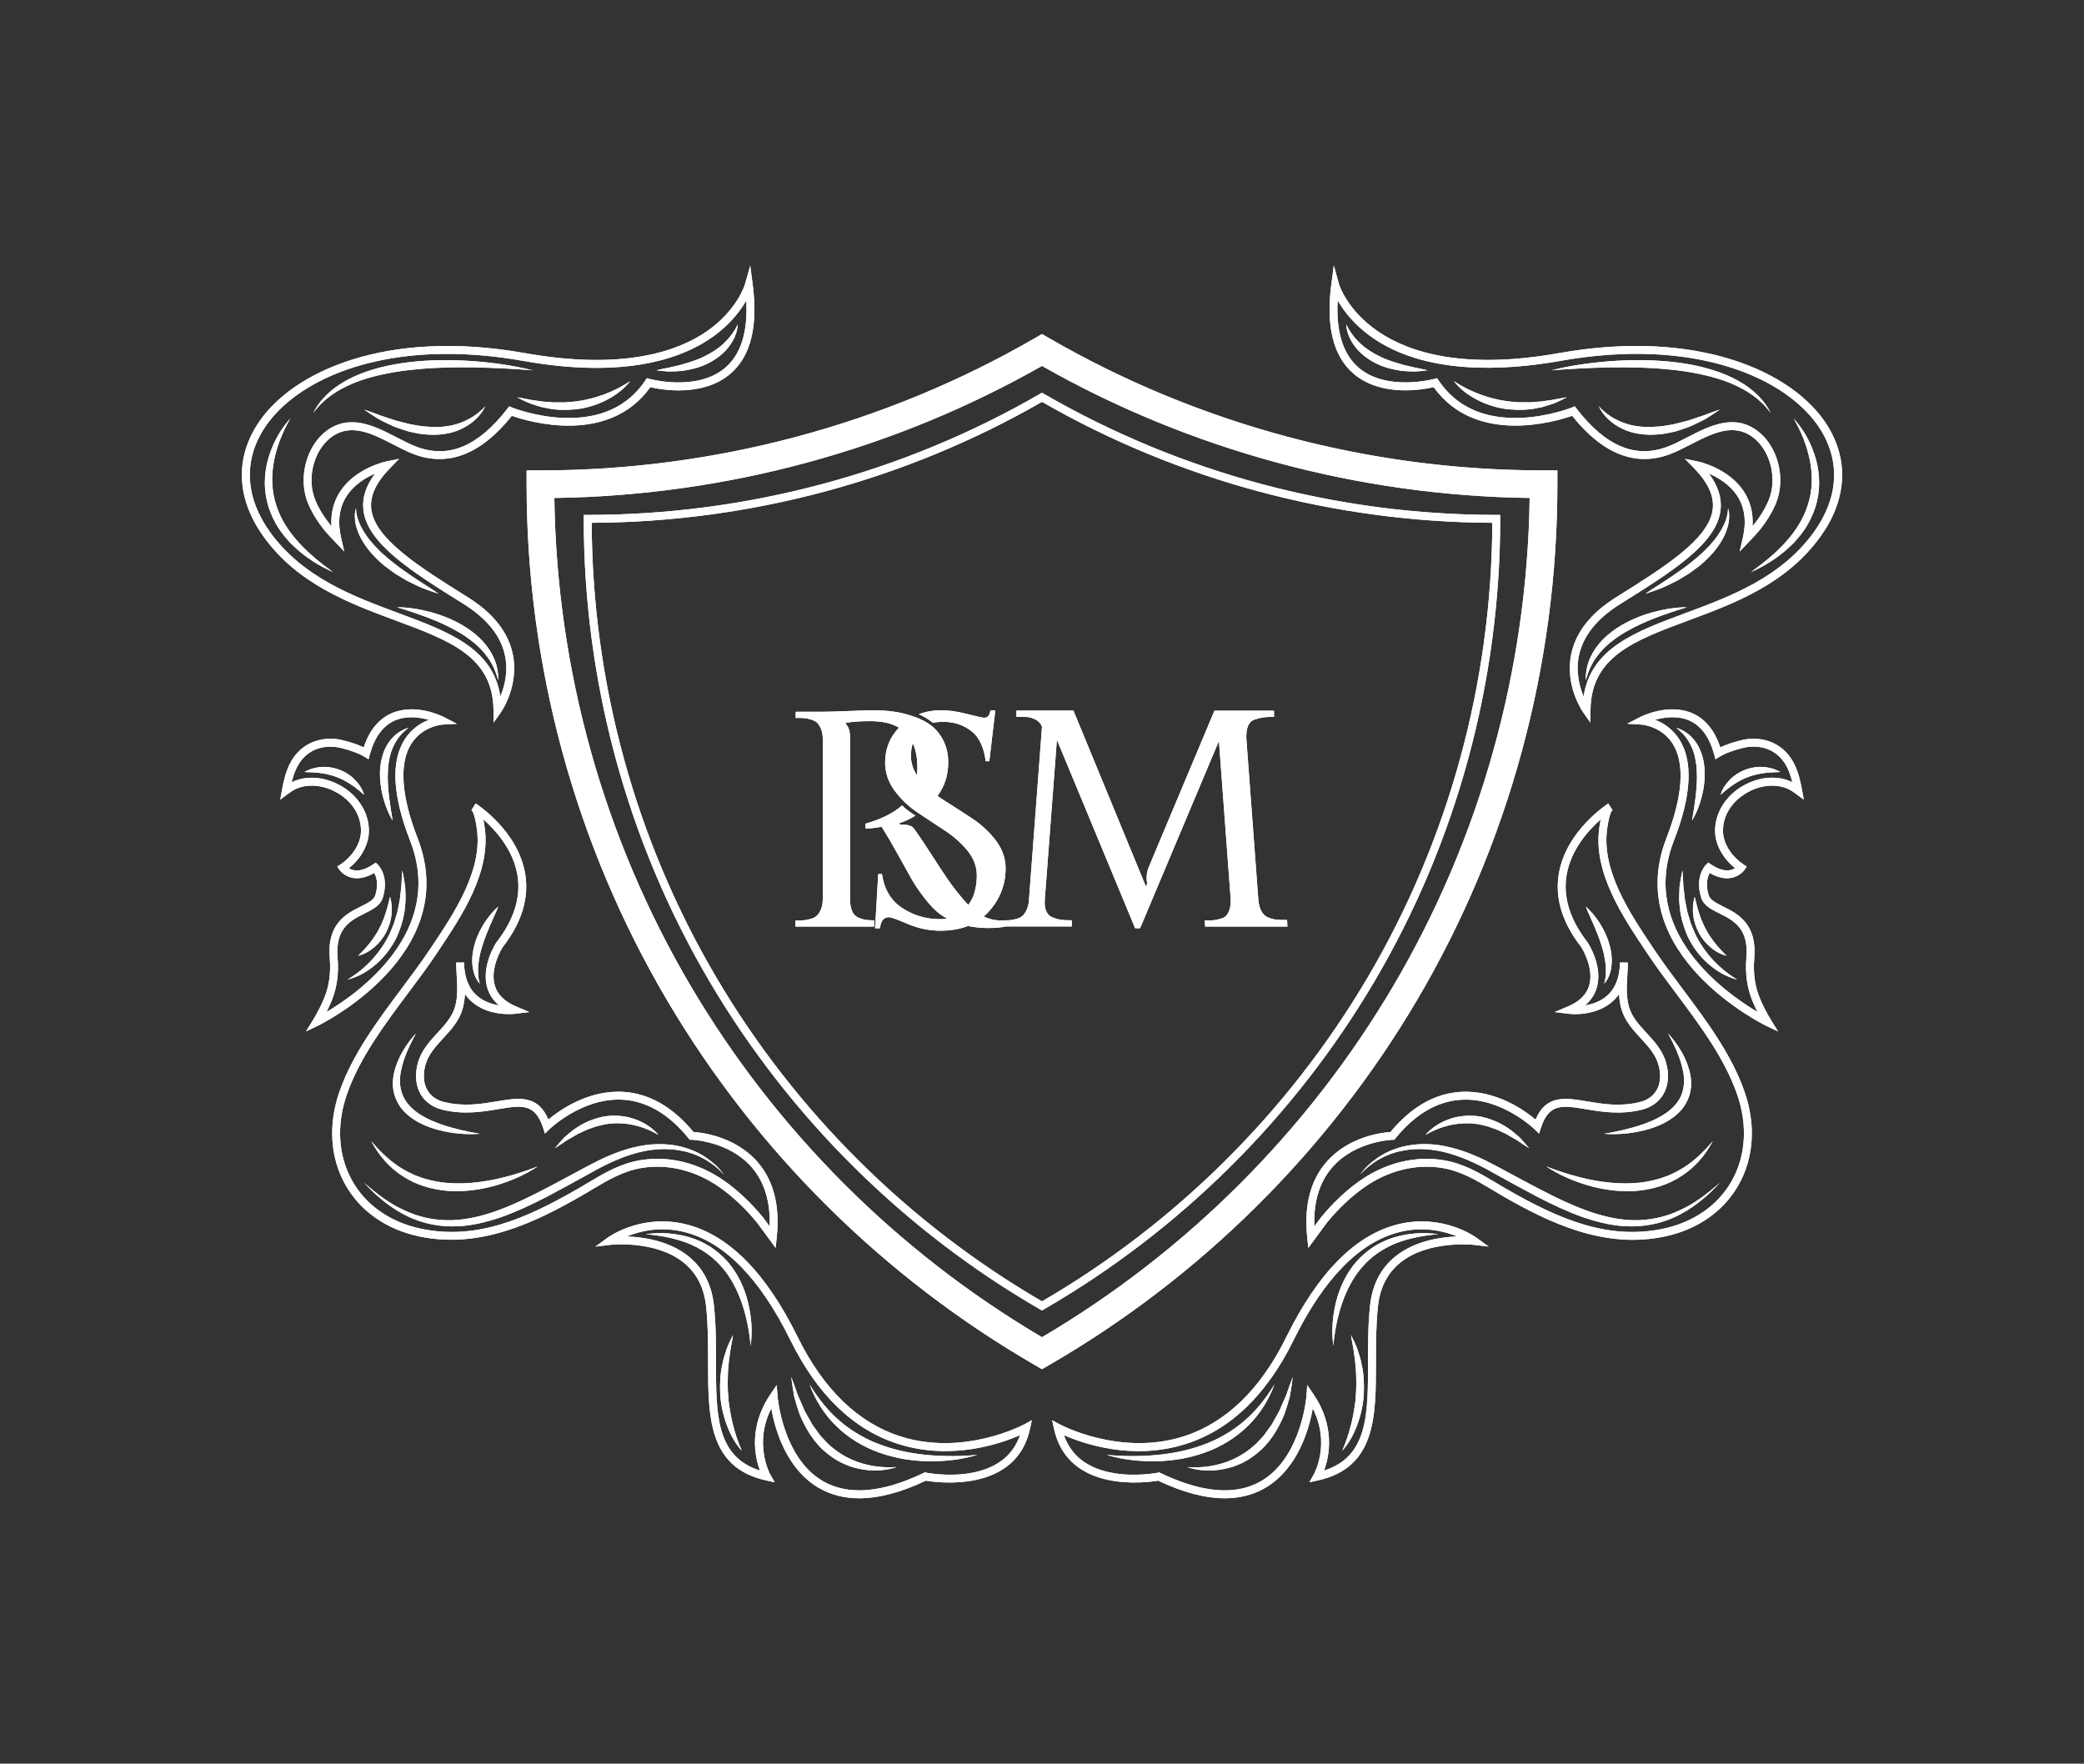 <svg xmlns="http://www.w3.org/2000/svg" xmlns:xlink="http://www.w3.org/1999/xlink" id="Layer_1" x="0px" y="0px" viewBox="0 0 1000 846.23" style="enable-background:new 0 0 1000 846.23;" xml:space="preserve"><rect x="0" y="0" width="1000" height="846.23" fill="#333333" stroke="none"/><style type="text/css">			.st0{clip-path:url(#SVGID_00000183226145613719439670000008210625876207529897_);fill:url(#SVGID_00000005243741663370117620000003100546512410828196_);}			.st1{clip-path:url(#SVGID_00000157287060558951191050000015712281327448856498_);fill:url(#SVGID_00000165227760695779576220000008784158374731293079_);}			.st2{clip-path:url(#SVGID_00000017486845311259392710000014896181982556139682_);fill:url(#SVGID_00000063604127221950027780000006194092882090375579_);}			.st3{clip-path:url(#SVGID_00000178164597527809695100000015561307004983341198_);fill:url(#SVGID_00000163042442566793347420000001745708225630736543_);}			.st4{clip-path:url(#SVGID_00000173134456938050016230000004564492306855293374_);fill:url(#SVGID_00000142163782812810406050000015238438821314982552_);}			.st5{clip-path:url(#SVGID_00000057845344581301430190000009158662969830440321_);fill:url(#SVGID_00000051380990481165297710000014046930656771996296_);}			.st6{clip-path:url(#SVGID_00000157309050522238102680000000867876454428588678_);fill:url(#SVGID_00000105423789615154832550000000973680022963247039_);}			.st7{clip-path:url(#SVGID_00000114769937781109616560000010125096414934078396_);fill:url(#SVGID_00000161618110278104780650000008807869676600913548_);}			.st8{clip-path:url(#SVGID_00000137839636677456548670000011714171415580107648_);fill:url(#SVGID_00000173869752905915894630000010463045891530953898_);}			.st9{clip-path:url(#SVGID_00000042012841752508460800000008155162871130407611_);fill:url(#SVGID_00000118355971205155375820000012069350161112583314_);}			.st10{clip-path:url(#SVGID_00000041266321528220193360000015951174237949894293_);fill:url(#SVGID_00000152961689878237792130000008198463341122711718_);}			.st11{clip-path:url(#SVGID_00000085218565356471693820000006632297117450795159_);fill:url(#SVGID_00000170998622486750144820000002260566903586924174_);}			.st12{clip-path:url(#SVGID_00000181773318322387675030000011529924072818826644_);fill:url(#SVGID_00000080912505790562829670000011268404215011815071_);}			.st13{clip-path:url(#SVGID_00000042732028645493434100000006663762277758172054_);fill:url(#SVGID_00000098208618743765836170000008373512014000834707_);}	.st14{clip-path:url(#SVGID_00000009563153184628760260000004419292988571762833_);}	.st15{clip-path:url(#SVGID_00000015322264204460728950000015328109015654853288_);}	.st16{clip-path:url(#SVGID_00000078754208146007680000000011907125649961820552_);}	.st17{clip-path:url(#SVGID_00000062876106374990706830000015443581302920529284_);}	.st18{clip-path:url(#SVGID_00000168803677737684967510000007614978000800454296_);}	.st19{clip-path:url(#SVGID_00000112604059602615957060000009716770318680779915_);}	.st20{clip-path:url(#SVGID_00000101797426140857677880000010772746051657566645_);}	.st21{clip-path:url(#SVGID_00000132809987088353074540000008831342589979361685_);fill:#FFFFFF;}	.st22{clip-path:url(#SVGID_00000028285018940900474390000008158215849705150864_);fill:#FFFFFF;}	.st23{clip-path:url(#SVGID_00000121271740919007072060000011654964557909469090_);fill:#FFFFFF;}	.st24{clip-path:url(#SVGID_00000169555246295651115640000010721931218029248921_);fill:#FFFFFF;}	.st25{clip-path:url(#SVGID_00000045592772302508965010000014880126725952473990_);fill:#FFFFFF;}	.st26{clip-path:url(#SVGID_00000158003484374587733330000000459884734857416358_);fill:#FFFFFF;}	.st27{clip-path:url(#SVGID_00000151536487964703746040000017021092098985079954_);fill:#FFFFFF;}</style><g>	<g>		<defs>			<path id="SVGID_00000080908662130465078220000001277402680625666969_" d="M259.32,225.71c83.44,0,165.52-21.96,237.36-63.51    l3.32-1.92l3.32,1.92c71.84,41.55,153.92,63.51,237.36,63.51h6.63v6.63c0,87.19-23.28,172.76-67.31,247.46    c-42.75,72.52-103.84,133.11-176.68,175.24l-3.32,1.92l-3.32-1.92C423.84,612.91,362.75,552.32,320,479.8    c-44.04-74.7-67.31-160.28-67.31-247.46v-6.63H259.32z M266,238.93c1.14,82.54,23.7,163.36,65.43,234.14    C372.36,542.51,430.6,600.73,500,641.62c69.4-40.89,127.64-99.11,168.57-168.55c41.73-70.78,64.29-151.6,65.43-234.14    c-82.19-1.12-162.87-22.96-234.01-63.35C428.87,215.97,348.19,237.8,266,238.93z M340.51,471    c-39.51-67.03-60.4-143.81-60.4-222.04v-1.89h1.89c76.3,0,151.35-20.08,217.04-58.08l0.95-0.55l0.95,0.55    c65.69,38,140.74,58.08,217.04,58.08h1.89v1.89c0,78.23-20.89,155.01-60.4,222.04c-38.36,65.07-93.18,119.44-158.54,157.24    l-0.95,0.55l-0.95-0.55C433.69,590.45,378.87,536.07,340.51,471z M283.91,250.85c0.33,76.9,21.02,152.32,59.87,218.23    c37.84,64.19,91.84,117.89,156.22,155.34c64.38-37.45,118.38-91.14,156.22-155.34c38.85-65.91,59.54-141.32,59.87-218.23    c-75.94-0.33-150.6-20.38-216.09-58.04C434.51,230.47,359.85,250.52,283.91,250.85z M630.37,707.53    c0.37-0.65,8.16-14.83-0.45-31.74c-1.69,9.56-7,28.97-22.9,38.18c-5.68,3.29-12.13,4.93-19.31,4.93c-9.42,0-20.1-2.82-31.96-8.45    c-5.44,0.92-43.34,6.14-50.01-24.97l-0.87-4.04l3.63,1.98c0.29,0.16,28.88,15.47,59.27,5.84c20.43-6.47,37.11-22.59,49.56-47.89    c15.14-30.76,33.14-48.91,53.52-53.93c21.3-5.24,37,5.98,37.66,6.46l5.82,4.24l-7.16-0.83c-0.21-0.03-21.59-2.37-35.11,8.42    c-6.25,4.99-9.9,12.08-10.86,21.08c-0.96,8.99-0.96,18.07-0.96,26.84c0,25.96,0,50.49-27.79,56.67l-4.16,0.92L630.37,707.53z     M635.36,705.61c21.08-6.75,21.08-26.86,21.08-51.96c0-8.87,0-18.05,0.98-27.25c1.08-10.05,5.21-18.01,12.28-23.65    c9.29-7.41,21.53-9.19,29.56-9.46c-6.22-2.55-16.1-5.02-27.58-2.16c-19.21,4.76-36.35,22.23-50.96,51.9    c-12.93,26.29-30.38,43.06-51.86,49.85c-25.58,8.09-49.28-0.28-58.34-4.28c3.5,10.04,11.57,16.17,24.05,18.26    c10.79,1.8,20.95-0.22,21.05-0.24l0.62-0.13l0.58,0.27c19.95,9.59,36.19,10.92,48.27,3.93c19.37-11.2,21.76-40.4,21.78-40.7    l0.4-5.43l3.05,4.51C640.89,684.65,637.79,699,635.36,705.61z M715.88,570.77c-7.77-4.63-15.11-9.01-24.25-10.42    c-12.56-1.95-25.75,1.41-37.11,9.44c-6.26,4.42-12.25,10.09-17.8,16.86l-8.92,12.12l-0.52-4.85c-1.64-15.3,1.49-27.57,9.29-36.46    c10.72-12.22,26.68-14.05,30.64-14.31c10.04-12.09,21.44-18.57,33.87-19.26c16.89-0.94,30.63,8.99,35.76,13.3    c5.08-12.02,14.25-10.48,24.75-8.72c7.31,1.23,15.6,2.62,25,0.39c3.78-0.9,6.56-2.8,8.26-5.65c1.91-3.22,2.28-7.51,1.03-12.08    c-1.41-5.18-4.9-8.97-8.6-12.98c-3.73-4.05-7.58-8.23-9.25-14c-0.69-2.37-1.01-4.77-1.13-7.18c-0.94,1.35-2.03,2.58-3.28,3.67    c-8.24,7.21-20.09,5.88-20.59,5.82l-7.05-0.85l6.54-2.77c5.33-2.26,8.69-5.56,10-9.81c2.63-8.57-3.68-18.5-3.75-18.6    c-9.16-11.66-12.8-23.64-10.73-35.46c3.56-20.3,22.78-32.85,23.67-33.42c0.01,0,0.01-0.01,0.02-0.01c0.01,0,0.01-0.01,0.01-0.01    l2.02,3.21c0,0,0,0-0.01,0.01c-0.35,0.23-1.53,1.54-2.56,8.88c-2.83,20,10.74,40.29,21.64,56.59l0.83,1.25    c4.25,6.37,9.09,12.83,13.77,19.09c11.52,15.4,23.42,31.32,29.67,49.23c5.52,15.83,4.5,31.74-2.88,44.79    c-7.16,12.66-19.78,21.45-35.54,24.74c-28.57,5.97-54.71-6.14-78.71-20.1C718.59,572.39,717.23,571.58,715.88,570.77z     M692.21,556.61c9.88,1.53,17.52,6.09,25.62,10.91c1.34,0.8,2.68,1.6,4.05,2.4c26.99,15.7,50.24,25.05,76.04,19.67    c14.67-3.06,26.4-11.19,33.01-22.89c6.84-12.09,7.76-26.89,2.6-41.67c-6.06-17.36-17.79-33.05-29.13-48.21    c-4.71-6.3-9.58-12.81-13.89-19.26l-0.83-1.25c-11.26-16.84-25.27-37.79-22.25-59.14c0.19-1.37,0.41-2.73,0.67-4.02    c-5.81,5.13-14.27,14.45-16.35,26.62c-1.82,10.67,1.57,21.59,10.1,32.46c0.4,0.6,7.44,11.62,4.29,21.89    c-0.99,3.23-2.86,6.01-5.59,8.3c3.38-0.55,7.37-1.81,10.58-4.64c4.03-3.54,6.11-8.9,6.21-15.93c0-0.01,0-0.02,0-0.03l3.79,0.05    c-0.02,1.96-0.14,3.95-0.26,5.95c-0.3,5.14-0.61,10.45,0.79,15.29c1.42,4.91,4.81,8.59,8.4,12.48c3.84,4.17,7.82,8.49,9.47,14.55    c1.52,5.57,1.01,10.9-1.43,15.01c-2.21,3.72-5.89,6.28-10.64,7.4c-10.14,2.4-19.21,0.88-26.5-0.34    c-11.04-1.85-17.7-2.97-21.51,8.83l-0.94,2.92l-2.19-2.15c-0.16-0.15-15.69-15.22-35.07-14.13    c-11.54,0.65-22.19,6.88-31.65,18.52l-0.55,0.68l-0.87,0.02c-0.18,0-17.86,0.6-28.8,13.1c-6.2,7.08-9.12,16.64-8.71,28.47    l3.04-4.13c5.83-7.11,12.07-13.01,18.6-17.63c9.9-7,21.12-10.68,32.25-10.68C687.14,556.02,689.68,556.21,692.21,556.61z     M826.78,399.03c0.18,6.56,5.04,12.62,9.78,15.71l1.61,1.05l-1.08,1.6c-0.06,0.08-5.56,7.94-16.68,1.48    c-0.97,1.71-2.21,5.27-0.47,10.78c0.7,2.2,3.54,3.62,6.84,5.27c6.93,3.46,16.43,8.19,15,24.9c-0.6,6.94,0.28,13.32,2.6,18.96    c1.53,3.72,3.36,7.3,5.43,10.65l3.38,5.48l-5.81-2.77c-0.7-0.33-69.55-33.98-47.73-90.03c7.9-20.29,8.92-35.97,2.94-45.32    c-5.39-8.43-14.83-9.11-14.92-9.11l-6.85-0.42l6.09-3.15c0.55-0.28,13.62-6.92,25.19-1.86c6.19,2.71,10.68,8.21,13.37,16.36    c4.91-2.36,11.21-3.72,12.07-3.85c10.21-1.5,18.97,2.9,23.42,11.79c2,4,2.97,8.34,3.72,12.43l0.86,4.71l-3.85-2.85    c-0.01-0.01-0.77-0.57-1.61-1.13c-5.7-3.79-14.1-3.63-21.41,0.41C831.02,384.35,826.58,391.42,826.78,399.03z M836.82,376.81    c7.82-4.32,16.48-4.83,23.22-1.48c-0.62-2.57-1.38-4.88-2.48-7.09c-3.73-7.46-10.83-11.02-19.47-9.74    c-0.74,0.11-8.43,1.81-12.78,4.48l-2.15,1.32l-0.67-2.44c-2.26-8.24-6.26-13.68-11.9-16.15c-5.66-2.48-11.98-1.58-16.39-0.33    c3.66,1.4,8.2,4.1,11.54,9.29c6.8,10.56,5.94,26.98-2.56,48.79c-16.9,43.41,24.5,72.83,40.14,82.1c-0.88-1.75-1.7-3.55-2.45-5.37    c-2.55-6.2-3.52-13.17-2.87-20.72c1.21-14.14-6.29-17.88-12.91-21.18c-3.9-1.94-7.58-3.78-8.76-7.52    c-3.24-10.25,2.05-15.59,2.27-15.81l1.1-1.08l1.28,0.86c6.1,4.1,9.79,3.01,11.6,1.8c-5.73-4.49-9.43-11.12-9.6-17.42    C822.75,390.22,828.05,381.66,836.82,376.81z M638.81,136.61l1.21-9.27l2.49,9c0.17,0.61,15.09,49.23,105.69,33.07    c66.32-11.82,112.35,8.86,128.55,34.61c10.6,16.85,9.45,35.84-3.24,53.47c-16.42,22.8-41.34,32.05-63.32,40.21    c-26.13,9.7-46.78,17.36-46.99,43.15l-0.05,5.86l-3.39-4.78c-0.36-0.51-8.88-12.73-5.85-27.85c2.13-10.62,9.38-19.86,21.56-27.48    c22.96-14.35,44.65-27.91,46.38-42.26c0.76-6.28-2.21-12.75-9.05-19.78l-4.3-4.41l6.03,1.23c0.61,0.12,15,3.18,22.35,14.59    c3.09,4.8,4.46,10.34,4.08,16.52c0.04-0.05,0.08-0.09,0.11-0.13c3.27-3.99,5.79-8.04,7.5-12.04c4.45-10.4,1.09-24.11-7.49-30.55    c-9.39-7.04-19.73-1.71-29.74,3.45c-3.42,1.76-6.64,3.43-9.86,4.65c-16.54,6.26-32.37,0.08-47.08-18.37    c-7.7,2.7-46.3,14.42-66.44-13.74c-5.36,1.24-25.39,4.86-38.56-6.56C639.76,170.87,636.2,156.53,638.81,136.61z M651.86,176.35    c13.44,11.66,36.17,5.52,36.39,5.46l1.32-0.37l0.76,1.13c8.48,12.59,21.74,18.61,39.42,17.93c13.41-0.53,24.45-4.94,24.56-4.98    l1.33-0.54l0.88,1.13c14.01,18.08,28.28,24.04,43.6,18.24c3.02-1.14,6.15-2.76,9.47-4.47c10.53-5.43,22.47-11.59,33.75-3.11    c9.89,7.42,13.79,23.15,8.7,35.07c-1.85,4.32-4.55,8.68-8.05,12.95c-1.08,1.33-3.25,3.62-4.45,4.87l-4.76,4.97l1.54-6.71    c1.77-7.7,0.88-14.37-2.63-19.85c-3.58-5.58-9.27-8.94-13.66-10.84c4.43,5.99,6.26,11.78,5.56,17.58    c-1.94,16.15-23.35,29.53-48.14,45.02c-11.25,7.03-17.93,15.43-19.85,24.97c-1.56,7.73,0.36,14.76,2.29,19.37    c3.53-23.16,24.72-31.02,48.95-40.02c21.48-7.97,45.82-17.01,61.57-38.87c11.73-16.29,12.83-33.78,3.11-49.24    c-15.53-24.67-60.1-44.41-124.67-32.9c-27.07,4.83-64.74,6.79-90.48-11.27c-8.71-6.11-13.73-12.86-16.49-17.73    C641.05,159.06,644.39,169.86,651.86,176.35z M615.27,673.75c-0.67,1.38-1.13,2.86-1.89,4.18c-0.77,1.32-1.52,2.64-2.25,3.97    c-0.38,0.65-0.69,1.35-1.13,1.97l-1.34,1.82c-0.92,1.18-1.67,2.51-2.68,3.61l-3.06,3.26c-4.29,4.12-9.44,7.26-15.14,9.18    c-5.7,1.92-11.87,2.64-18.12,2.2c5.98,1.99,12.63,2.15,18.92,0.64c1.57-0.39,3.17-0.75,4.65-1.44c1.51-0.61,3.05-1.18,4.43-2.06    c2.91-1.51,5.43-3.64,7.88-5.78c4.71-4.58,8.03-10.25,10.53-16.12c1.15-2.97,1.97-6.06,2.86-9.09c0.52-3.13,1.05-6.24,1.4-9.35    c-1.18,2.94-2.17,5.88-3.18,8.8L615.27,673.75z M643.94,625.47c2.23-6.44,5.31-12.58,9.75-17.58c4.35-5.06,10-8.9,16.29-11.4    c6.32-2.45,13.17-3.69,20.18-4.31c-6.97-0.95-14.22-0.55-21.16,1.52c-3.44,1.08-6.8,2.56-9.89,4.54c-3.06,2-5.85,4.43-8.28,7.16    c-4.81,5.55-7.98,12.29-9.72,19.23c-1.74,6.94-2.28,14.15-1.31,21.14C640.4,638.77,641.77,631.94,643.94,625.47z M598.68,684.29    c5.84-5.6,10.13-12.61,12.87-20c-4.16,6.71-8.96,12.9-14.86,17.81c-2.91,2.49-6.06,4.67-9.39,6.54    c-3.29,1.92-6.78,3.51-10.39,4.76c-7.18,2.65-14.8,4.09-22.51,4.79c-7.72,0.66-15.55,0.64-23.4-0.13    c7.57,2.32,15.58,3.19,23.56,3.07c4-0.04,7.99-0.46,11.96-1.09c3.96-0.69,7.87-1.74,11.68-3.08    C585.79,694.23,592.92,689.96,598.68,684.29z M651.29,647.22c-0.85-2.29-1.93-4.49-3.03-6.65c0.31,2.44,0.9,4.75,1.23,7.12    c0.28,2.37,0.77,4.69,0.89,7.05l0.31,3.51l0.09,3.51c0.07,1.17,0.04,2.33,0,3.5c-0.06,1.17,0,2.34-0.15,3.49l-0.26,3.49    l-0.48,3.47c-0.33,2.31-0.81,4.6-1.35,6.89c-1.11,4.57-2.55,9.08-4.51,13.52c3.3-3.61,5.63-8.05,7.33-12.66    c1.7-4.63,2.75-9.52,3.05-14.46c0.2-4.93,0.05-9.92-1.12-14.72C652.91,651.86,652.01,649.54,651.29,647.22z M709.59,539.44    c2.12,0.5,4.28,0.87,6.32,1.74c2.14,0.57,4.06,1.71,6.12,2.59c1.06,0.4,1.95,1.11,2.94,1.64l2.96,1.69    c1.89,1.28,3.76,2.61,5.79,3.82c-1.45-1.82-3.03-3.56-4.65-5.28c-1.82-1.48-3.55-3.14-5.56-4.42c-3.96-2.68-8.51-4.54-13.29-5.51    c-4.83-0.74-9.85-0.43-14.43,1.14c-4.57,1.52-8.77,4.15-11.81,7.73C692.02,539.85,701,538.01,709.59,539.44z M759.64,584.06    c7.6,2.56,15.6,4.52,23.77,4.38c8.14-0.06,16.26-2.13,23.32-6.02c3.54-1.91,6.86-4.19,9.93-6.73c3.14-2.47,5.92-5.32,8.63-8.21    c-5.94,5.22-12.23,10.12-19.38,13.27c-7.03,3.37-14.78,4.9-22.46,4.72c-7.7-0.21-15.3-2.13-22.59-4.8    c-7.31-2.7-14.39-6.1-21.37-9.74c-7.01-3.59-13.92-7.43-20.93-11.14c-6.92-3.74-14.4-7.25-22.23-9.17    c-7.82-2-16.21-2.34-24.06-0.23c-3.89,1.09-7.65,2.71-10.96,4.98c-3.32,2.23-6.37,4.93-8.61,8.21    c5.26-5.91,12.42-9.94,20.01-11.4c7.59-1.58,15.47-0.86,22.87,1.29c7.45,2.2,14.39,5.52,21.29,9.47    c6.92,3.8,13.85,7.66,20.89,11.35C744.83,577.93,752.06,581.37,759.64,584.06z M785.11,571.41c7.63-0.65,15.33-2.83,21.74-7.15    c1.65-1,3.12-2.24,4.61-3.43c1.37-1.34,2.83-2.57,4.04-4.04c2.56-2.8,4.61-6.01,6.39-9.29c-4.81,5.7-10.19,10.82-16.56,14.22    c-1.55,0.91-3.22,1.58-4.84,2.35c-1.69,0.61-3.35,1.27-5.09,1.71c-3.44,0.97-6.98,1.63-10.57,1.86    c-7.18,0.55-14.47-0.17-21.64-1.6c-7.17-1.49-14.26-3.62-21.21-6.35c6.25,4.14,13.24,7.14,20.51,9.22    C769.76,570.98,777.43,571.93,785.11,571.41z M789.22,542.29c6.34-1.64,12.83-4.4,17.55-9.73c2.28-2.68,3.91-6.03,4.47-9.53    c0.56-3.51,0.13-7.04-0.86-10.25c-1.91-6.51-5.63-12.07-9.94-16.92c3.02,5.73,5.85,11.56,7.07,17.62    c1.38,6.01,0.34,12.23-3.61,16.61c-1.88,2.25-4.35,4.06-7.01,5.58c-2.65,1.55-5.56,2.73-8.52,3.8    c-5.96,2.06-12.23,3.47-18.63,4.54C776.23,544.5,782.82,543.91,789.22,542.29z M770.02,447.2c-0.81-1.52-1.59-3.04-2.52-4.47    c-0.97-1.41-1.95-2.79-3.02-4.11c-1.15-1.26-2.28-2.52-3.54-3.67c0.57,1.63,1.27,3.14,1.96,4.65c0.68,1.51,1.28,3.05,1.99,4.52    c1.22,3.03,2.52,5.98,3.42,9.03c1.05,3.01,1.73,6.1,2.1,9.23c0.15,1.57,0.25,3.15,0.14,4.75c-0.05,1.61-0.3,3.21-0.81,4.84    c1.24-1.21,2.04-2.83,2.62-4.47c0.31-0.83,0.46-1.69,0.68-2.55c0.13-0.86,0.27-1.74,0.31-2.62c0.23-3.52-0.37-7.04-1.43-10.33    C771.43,450.34,770.68,448.79,770.02,447.2z M660.75,174.58c3.79,1.86,7.9,2.78,11.97,3.38c2.05,0.18,4.11,0.27,6.15,0.3    c2.05-0.14,4.08-0.28,6.09-0.59c-1.99-0.53-3.96-0.9-5.92-1.27c-1.94-0.45-3.86-0.94-5.77-1.35c-3.74-1.15-7.5-2.15-10.9-3.9    c-3.46-1.6-6.68-3.64-9.49-6.21c-2.77-2.6-5.22-5.65-6.9-9.36c0.15,4.13,2.1,8.11,4.75,11.38    C653.41,170.28,656.98,172.76,660.75,174.58z M709.11,191.99c4.42,2.25,9.27,3.74,14.22,4.35c4.95,0.46,10,0.49,14.82-0.64    l1.82-0.35l1.77-0.53l3.51-1.12c2.28-0.89,4.49-1.97,6.63-3.09c-2.44,0.33-4.76,0.92-7.11,1.29l-3.53,0.48l-1.75,0.27l-1.76,0.11    c-1.17,0.07-2.34,0.15-3.5,0.27l-3.5-0.01l-1.74,0.01l-1.74-0.14c-1.15-0.11-2.32-0.12-3.46-0.32l-3.44-0.5    c-1.14-0.21-2.25-0.53-3.39-0.76c-2.26-0.53-4.47-1.24-6.67-2.04c-4.38-1.63-8.63-3.72-12.67-6.42    C700.62,186.76,704.7,189.76,709.11,191.99z M786.38,176.37c4.64,0.12,9.28,0.36,13.88,0.85c4.61,0.41,9.2,1.02,13.71,1.93    c4.52,0.86,8.99,2,13.32,3.51c8.58,3.08,16.82,7.8,22.37,15.49c-2.06-4.24-5.25-7.94-8.95-10.97c-3.73-3.01-7.95-5.4-12.35-7.27    c-8.85-3.69-18.32-5.53-27.74-6.45c-9.45-0.88-18.93-0.83-28.33-0.12c-9.4,0.74-18.75,2.06-27.88,4.34    c9.37-0.73,18.7-1.22,28.01-1.4C777.08,176.24,781.73,176.2,786.38,176.37z M810.26,201.73c-2.53,0.65-5.04,1.36-7.56,1.91    c-2.55,0.37-5.07,1.03-7.63,1.05c-5.07,0.46-10.22,0.12-15.03-1.47c-4.77-1.63-9.34-4.3-12.89-8.34    c2.25,4.95,6.76,8.78,11.83,11.08c5.12,2.36,10.89,2.93,16.38,2.5c2.79-0.1,5.45-0.82,8.15-1.33c1.33-0.32,2.61-0.83,3.91-1.24    c1.29-0.44,2.6-0.82,3.84-1.39c2.46-1.15,4.93-2.26,7.28-3.58c2.29-1.44,4.58-2.86,6.76-4.42c-2.58,0.82-5.06,1.78-7.53,2.73    C815.27,200.15,812.72,200.85,810.26,201.73z M856.78,260.17c-4.82,5.36-10.55,9.95-16.54,14.31    c6.78-2.99,13.18-7.02,18.65-12.24l2.04-1.97l1.87-2.15c0.64-0.7,1.22-1.46,1.78-2.23c0.56-0.78,1.16-1.52,1.67-2.33    c2.1-3.21,3.73-6.73,4.92-10.4c1.12-3.69,1.75-7.55,1.75-11.4c-0.03-3.85-0.51-7.67-1.54-11.34    c-2.04-7.31-5.67-14.11-10.69-19.58c3.73,6.38,6.42,13.24,7.82,20.25c1.33,7.01,1.22,14.26-0.96,20.95    C865.53,248.77,861.61,254.86,856.78,260.17z M823.94,257.34l-1.06,1.46l-1.17,1.38c-0.77,0.93-1.54,1.85-2.44,2.68    c-0.88,0.83-1.64,1.77-2.57,2.57l-2.75,2.4c-1.85,1.59-3.81,3.07-5.76,4.55c-2.02,1.41-3.99,2.89-6.06,4.25    c-2.1,1.3-4.12,2.79-6.24,4.1c-2.12,1.33-4.25,2.66-6.32,4.15c2.43-0.73,4.79-1.61,7.18-2.5c2.36-0.93,4.62-2.09,6.9-3.21    c2.3-1.09,4.39-2.57,6.6-3.85c1.09-0.67,2.07-1.5,3.12-2.25c1.01-0.79,2.1-1.48,3.04-2.36c3.9-3.34,7.46-7.24,10.03-11.8    c1.35-2.23,2.23-4.75,2.88-7.27c0.5-2.55,0.7-5.25-0.11-7.69C829.06,249.02,826.68,253.44,823.94,257.34z M778.22,299.9    c-4.73,2.81-9.21,6.36-12.44,10.98c-1.62,2.29-2.91,4.81-3.77,7.45c-0.79,2.67-1.18,5.42-1.07,8.12    c0.73-2.62,1.59-5.11,2.79-7.41c1.19-2.31,2.71-4.4,4.38-6.33c1.69-1.91,3.56-3.68,5.61-5.23c2.02-1.58,4.15-3.05,6.41-4.31    c4.46-2.64,9.27-4.76,14.18-6.68c4.93-1.89,9.98-3.56,15.15-5.12c-5.42,0.01-10.81,0.91-16.06,2.32    C788.13,295.09,783.01,297.15,778.22,299.9z M370.09,675.8c-8.62,17.04-0.55,31.57-0.46,31.73l2.13,3.72l-4.18-0.93    c-27.8-6.18-27.8-30.7-27.8-56.67c0-8.77,0-17.85-0.96-26.84c-0.97-9.01-4.62-16.1-10.88-21.09    c-13.54-10.8-34.88-8.44-35.09-8.41l-7.17,0.84l5.83-4.25c0.66-0.48,16.37-11.71,37.65-6.46c20.37,5.02,38.38,23.16,53.52,53.93    c12.45,25.31,29.13,41.42,49.56,47.89c30.39,9.63,58.99-5.68,59.27-5.84l3.63-1.98l-0.87,4.04    c-6.67,31.11-44.57,25.89-50.01,24.97c-11.86,5.63-22.54,8.45-31.96,8.45c-7.19,0-13.64-1.64-19.31-4.93    C377.09,704.76,371.78,685.36,370.09,675.8z M369.66,669.07l3.05-4.51l0.41,5.43c0.02,0.29,2.41,29.5,21.78,40.7    c12.08,6.98,28.32,5.66,48.27-3.93l0.57-0.28l0.63,0.13c0.1,0.02,10.27,2.05,21.05,0.24c12.48-2.09,20.55-8.22,24.05-18.26    c-9.06,4-32.76,12.37-58.34,4.28c-21.48-6.79-38.92-23.56-51.86-49.85c-14.62-29.71-31.79-47.18-51.02-51.92    c-11.5-2.83-21.35-0.36-27.54,2.18c8.03,0.26,20.29,2.04,29.59,9.46c7.07,5.64,11.21,13.6,12.28,23.65    c0.99,9.2,0.99,18.37,0.99,27.25c0,25.1,0,45.21,21.08,51.96C362.21,699,359.11,684.65,369.66,669.07z M165.78,568.55    c-7.38-13.05-8.4-28.96-2.88-44.79c6.25-17.91,18.16-33.83,29.67-49.23c4.68-6.26,9.52-12.73,13.77-19.09l0.83-1.24    c10.9-16.3,24.47-36.59,21.65-56.51c-1.05-7.43-2.23-8.74-2.58-8.96c0,0-0.01,0-0.01-0.01l2.02-3.21c0,0,0.01,0,0.01,0.01    c0.01,0.01,0.02,0.01,0.02,0.02c0.96,0.62,20.12,13.16,23.67,33.42c2.07,11.82-1.57,23.8-10.83,35.6v0    c0.01,0-6.28,9.9-3.65,18.46c1.31,4.25,4.67,7.55,10,9.81l6.54,2.77l-7.05,0.85c-0.5,0.06-12.35,1.4-20.59-5.82    c-1.25-1.09-2.34-2.31-3.28-3.67c-0.12,2.41-0.45,4.81-1.13,7.18c-1.67,5.77-5.53,9.95-9.25,14c-3.7,4.01-7.19,7.81-8.6,12.98    c-1.25,4.57-0.88,8.86,1.03,12.08c1.7,2.85,4.47,4.76,8.25,5.65c9.4,2.23,17.69,0.84,25-0.39c10.5-1.76,19.66-3.3,24.75,8.72    c5.14-4.31,18.91-14.22,35.76-13.3c12.44,0.69,23.83,7.17,33.87,19.26c3.96,0.27,19.92,2.1,30.64,14.31    c7.81,8.9,10.93,21.16,9.29,36.46l-0.52,4.85l-8.98-12.19c-5.49-6.68-11.48-12.36-17.74-16.78    c-11.36-8.03-24.54-11.39-37.11-9.44c-9.15,1.42-16.49,5.79-24.26,10.43c-1.35,0.8-2.7,1.61-4.08,2.41    c-24,13.96-50.15,26.07-78.71,20.1C185.56,590,172.94,581.22,165.78,568.55z M169.08,566.69c6.62,11.7,18.34,19.83,33.01,22.89    c25.79,5.39,49.05-3.97,76.04-19.67c1.37-0.8,2.71-1.6,4.05-2.39c8.1-4.83,15.74-9.39,25.62-10.92    c13.54-2.1,27.71,1.49,39.88,10.09c6.54,4.62,12.77,10.52,18.54,17.55l3.1,4.21c0.41-11.83-2.51-21.39-8.71-28.48    c-10.93-12.49-28.62-13.09-28.79-13.1l-0.87-0.02l-0.55-0.68c-9.46-11.64-20.11-17.87-31.65-18.52    c-19.31-1.06-34.91,13.98-35.06,14.13l-2.19,2.15l-0.94-2.91c-3.82-11.79-10.47-10.67-21.51-8.83    c-7.29,1.22-16.36,2.74-26.5,0.34c-4.75-1.13-8.43-3.69-10.64-7.4c-2.44-4.11-2.95-9.44-1.43-15.01    c1.66-6.07,5.63-10.38,9.47-14.55c3.59-3.89,6.98-7.57,8.4-12.48c1.4-4.83,1.09-10.14,0.79-15.28c-0.11-1.95-0.23-3.97-0.26-5.94    c0,0,0-0.01,0-0.01l3.79-0.05c0.09,7.04,2.17,12.41,6.21,15.95c3.21,2.82,7.21,4.09,10.58,4.64c-2.73-2.29-4.6-5.06-5.59-8.3    c-3.14-10.27,3.89-21.29,4.2-21.75c8.62-11.01,12.02-21.93,10.2-32.6c-2.08-12.16-10.54-21.49-16.35-26.61    c0.26,1.26,0.47,2.59,0.66,3.93c3.03,21.44-10.98,42.39-22.24,59.23l-0.83,1.24c-4.31,6.45-9.18,12.96-13.89,19.26    c-11.34,15.17-23.07,30.85-29.13,48.21C161.32,539.8,162.24,554.6,169.08,566.69z M155.62,478.77c2.32-5.64,3.2-12.01,2.6-18.96    c-1.43-16.71,8.06-21.44,15-24.9c3.3-1.64,6.14-3.06,6.84-5.27c1.74-5.5,0.5-9.06-0.48-10.78c-11.11,6.47-16.62-1.4-16.68-1.48    l-1.08-1.6l1.61-1.05c4.74-3.09,9.61-9.15,9.78-15.71c0.2-7.61-4.23-14.68-11.88-18.91c-7.31-4.04-15.72-4.21-21.41-0.41    c-0.83,0.56-1.59,1.12-1.61,1.13l-3.85,2.85l0.86-4.71c0.75-4.1,1.72-8.44,3.72-12.43c4.45-8.89,13.2-13.3,23.42-11.79    c0.86,0.13,7.16,1.49,12.07,3.85c2.69-8.15,7.18-13.65,13.37-16.36c11.56-5.07,24.64,1.57,25.19,1.86l6.17,3.19l-6.93,0.38    c-0.09,0.01-9.53,0.68-14.92,9.11c-5.98,9.35-4.97,25.02,2.94,45.32c21.82,56.05-47.03,89.69-47.73,90.03l-5.81,2.77l3.38-5.48    C152.26,486.07,154.09,482.49,155.62,478.77z M156.68,485.58c15.64-9.29,57.03-38.73,40.14-82.1    c-8.5-21.82-9.36-38.24-2.56-48.79c3.34-5.19,7.87-7.89,11.54-9.29c-4.4-1.25-10.73-2.15-16.39,0.33    c-5.64,2.48-9.64,7.91-11.9,16.15l-0.67,2.44l-2.15-1.32c-4.35-2.67-12.04-4.38-12.78-4.48c-8.64-1.28-15.74,2.27-19.47,9.74    c-1.1,2.2-1.86,4.52-2.48,7.09c6.74-3.35,15.41-2.84,23.22,1.48c8.77,4.85,14.07,13.41,13.83,22.32    c-0.17,6.3-3.87,12.93-9.6,17.42c1.83,1.22,5.52,2.29,11.6-1.8l1.28-0.86l1.1,1.08c0.23,0.22,5.51,5.56,2.27,15.81    c-1.18,3.74-4.86,5.57-8.76,7.52c-6.62,3.3-14.12,7.04-12.91,21.18c0.65,7.55-0.32,14.52-2.87,20.72    C158.37,482.03,157.55,483.83,156.68,485.58z M126.49,257.5c-12.69-17.63-13.84-36.62-3.24-53.47    c16.2-25.75,62.22-46.44,128.55-34.61c47.55,8.48,73.78-1.01,87.4-10.47c14.65-10.17,18.26-22.48,18.29-22.61l2.5-8.88l1.2,9.15    c2.61,19.93-0.95,34.27-10.58,42.61c-13.17,11.42-33.21,7.8-38.56,6.56c-20.14,28.17-58.74,16.44-66.44,13.74    c-14.71,18.45-30.55,24.63-47.08,18.37c-3.22-1.22-6.45-2.88-9.86-4.65c-10.01-5.16-20.35-10.5-29.74-3.45    c-8.58,6.44-11.94,20.14-7.49,30.55c1.71,3.99,4.23,8.04,7.49,12.04c0.04,0.04,0.07,0.09,0.11,0.13    c-0.38-6.18,0.99-11.72,4.08-16.52c7.35-11.42,21.75-14.47,22.36-14.6l6.03-1.23l-4.3,4.41c-6.85,7.03-9.81,13.5-9.05,19.78    c1.73,14.35,23.42,27.91,46.38,42.26c12.18,7.62,19.44,16.86,21.56,27.48c3.02,15.12-5.49,27.34-5.85,27.85l-3.39,4.78    l-0.05-5.86c-0.22-25.79-20.86-33.45-46.99-43.15C167.83,289.55,142.91,280.3,126.49,257.5z M129.57,255.29    c15.74,21.86,40.09,30.9,61.57,38.87c24.23,8.99,45.42,16.86,48.95,40.02c1.94-4.61,3.85-11.64,2.29-19.37    c-1.92-9.54-8.6-17.94-19.85-24.97c-24.78-15.49-46.19-28.87-48.14-45.02c-0.7-5.8,1.12-11.59,5.56-17.58    c-4.39,1.9-10.08,5.26-13.66,10.84c-3.51,5.47-4.4,12.15-2.63,19.85l1.54,6.71l-4.76-4.98c-1.2-1.25-3.36-3.55-4.45-4.87    c-3.49-4.27-6.2-8.63-8.05-12.95c-5.09-11.91-1.19-27.64,8.7-35.07c11.28-8.47,23.22-2.31,33.75,3.12    c3.32,1.71,6.45,3.33,9.47,4.47c15.33,5.81,29.59-0.16,43.6-18.24l0.88-1.13l1.33,0.54c0.11,0.05,11.15,4.45,24.56,4.98    c17.66,0.7,30.94-5.34,39.42-17.93l0.76-1.13l1.32,0.37c0.23,0.06,22.95,6.21,36.39-5.46c7.47-6.48,10.81-17.29,9.97-32.19    c-2.76,4.87-7.78,11.62-16.49,17.73c-14.21,9.97-41.44,20.01-90.48,11.27c-13-2.32-25.19-3.37-36.49-3.37    c-44.86,0-75.79,16.56-88.19,36.27C116.73,221.51,117.84,238.99,129.57,255.29z M383.93,679.15c2.5,5.87,5.82,11.54,10.53,16.12    c2.45,2.15,4.97,4.27,7.88,5.78c1.38,0.88,2.92,1.45,4.43,2.06c1.48,0.7,3.08,1.05,4.65,1.44c6.29,1.52,12.94,1.36,18.92-0.64    c-6.25,0.44-12.43-0.28-18.12-2.2c-5.69-1.91-10.85-5.06-15.14-9.18l-3.06-3.26c-1.02-1.09-1.76-2.42-2.68-3.61l-1.34-1.82    c-0.44-0.61-0.75-1.31-1.13-1.97c-0.72-1.33-1.48-2.65-2.25-3.97c-0.77-1.32-1.23-2.8-1.89-4.18l-1.88-4.23    c-1-2.92-2-5.86-3.18-8.8c0.35,3.11,0.88,6.22,1.4,9.35C381.96,673.09,382.78,676.18,383.93,679.15z M349.16,605.4    c-2.43-2.73-5.22-5.16-8.28-7.16c-3.08-1.98-6.44-3.46-9.89-4.54c-6.93-2.07-14.19-2.48-21.16-1.52    c7.01,0.62,13.86,1.87,20.18,4.31c6.29,2.5,11.93,6.34,16.29,11.4c4.44,5,7.52,11.14,9.75,17.58c2.18,6.48,3.54,13.31,4.13,20.31    c0.98-6.99,0.43-14.2-1.31-21.14C357.14,617.69,353.98,610.95,349.16,605.4z M421.81,696.96c3.81,1.34,7.72,2.39,11.68,3.08    c3.97,0.64,7.96,1.06,11.96,1.09c7.98,0.12,15.98-0.75,23.56-3.07c-7.85,0.77-15.68,0.79-23.4,0.13    c-7.71-0.7-15.33-2.14-22.51-4.79c-3.61-1.26-7.1-2.84-10.39-4.76c-3.33-1.86-6.48-4.05-9.39-6.54    c-5.9-4.92-10.7-11.11-14.86-17.81c2.74,7.39,7.03,14.4,12.87,20C407.08,689.96,414.21,694.23,421.81,696.96z M350.11,675.71    l-0.48-3.47l-0.26-3.49c-0.16-1.16-0.09-2.33-0.15-3.49c-0.04-1.17-0.07-2.33,0-3.5l0.09-3.51l0.31-3.51    c0.12-2.36,0.61-4.67,0.89-7.05c0.33-2.36,0.92-4.68,1.23-7.12c-1.1,2.15-2.18,4.36-3.03,6.65c-0.72,2.32-1.62,4.64-2.01,7.06    c-1.17,4.79-1.32,9.78-1.12,14.72c0.31,4.94,1.36,9.83,3.05,14.46c1.7,4.61,4.03,9.05,7.33,12.66    c-1.96-4.44-3.41-8.95-4.51-13.52C350.92,680.31,350.44,678.02,350.11,675.71z M275.03,545.41c1-0.53,1.89-1.24,2.94-1.64    c2.06-0.88,3.98-2.02,6.12-2.59c2.04-0.86,4.2-1.23,6.32-1.74c8.59-1.43,17.57,0.4,25.6,5.14c-3.04-3.59-7.24-6.21-11.81-7.73    c-4.58-1.57-9.6-1.88-14.43-1.14c-4.79,0.97-9.33,2.83-13.29,5.51c-2.01,1.28-3.74,2.94-5.56,4.42c-1.62,1.73-3.2,3.46-4.65,5.28    c2.03-1.21,3.9-2.54,5.79-3.82L275.03,545.41z M183.34,575.69c3.07,2.54,6.38,4.82,9.93,6.73c7.05,3.89,15.18,5.95,23.32,6.02    c8.17,0.14,16.17-1.82,23.77-4.38c7.59-2.68,14.82-6.13,21.9-9.76c7.04-3.7,13.97-7.55,20.89-11.35    c6.89-3.95,13.84-7.28,21.29-9.47c7.4-2.15,15.29-2.87,22.87-1.29c7.59,1.45,14.75,5.49,20.01,11.4    c-2.24-3.28-5.29-5.98-8.61-8.21c-3.32-2.27-7.07-3.89-10.96-4.98c-7.85-2.11-16.24-1.77-24.06,0.23    c-7.84,1.92-15.31,5.43-22.23,9.17c-7.01,3.71-13.92,7.55-20.93,11.14c-6.98,3.64-14.06,7.04-21.37,9.74    c-7.29,2.68-14.89,4.59-22.59,4.8c-7.68,0.18-15.43-1.35-22.46-4.72c-7.16-3.15-13.45-8.06-19.38-13.27    C177.42,570.37,180.2,573.23,183.34,575.69z M188.54,560.83c1.5,1.18,2.97,2.43,4.61,3.43c6.41,4.32,14.11,6.5,21.74,7.15    c7.67,0.51,15.35-0.44,22.62-2.51c7.27-2.08,14.26-5.08,20.51-9.22c-6.95,2.73-14.04,4.87-21.21,6.35    c-7.17,1.43-14.46,2.15-21.64,1.6c-3.59-0.22-7.13-0.89-10.57-1.86c-1.74-0.43-3.4-1.09-5.09-1.71    c-1.62-0.77-3.29-1.44-4.84-2.35c-6.37-3.4-11.75-8.52-16.56-14.22c1.78,3.27,3.83,6.48,6.39,9.29    C185.71,558.27,187.17,559.5,188.54,560.83z M193.23,532.56c4.72,5.33,11.2,8.09,17.55,9.73c6.41,1.62,12.99,2.21,19.48,1.72    c-6.4-1.07-12.66-2.48-18.63-4.54c-2.96-1.08-5.87-2.25-8.52-3.8c-2.66-1.51-5.13-3.33-7.01-5.58    c-3.95-4.38-4.99-10.6-3.61-16.61c1.21-6.06,4.05-11.89,7.07-17.62c-4.3,4.84-8.02,10.41-9.94,16.92    c-0.99,3.22-1.42,6.74-0.86,10.25C189.32,526.53,190.94,529.88,193.23,532.56z M226.95,464.96c0.22,0.86,0.37,1.72,0.68,2.55    c0.58,1.64,1.38,3.26,2.62,4.47c-0.51-1.63-0.76-3.23-0.81-4.84c-0.11-1.6-0.01-3.18,0.14-4.75c0.37-3.13,1.05-6.22,2.1-9.23    c0.9-3.06,2.2-6.01,3.43-9.03c0.71-1.47,1.31-3,1.99-4.52c0.69-1.51,1.39-3.03,1.96-4.65c-1.26,1.15-2.39,2.41-3.54,3.67    c-1.07,1.31-2.06,2.7-3.02,4.11c-0.93,1.43-1.71,2.95-2.52,4.47c-0.66,1.59-1.42,3.14-1.91,4.81c-1.06,3.29-1.66,6.81-1.43,10.33    C226.68,463.22,226.82,464.1,226.95,464.96z M327.28,177.97c4.07-0.6,8.18-1.52,11.97-3.38c3.77-1.83,7.34-4.31,10.01-7.62    c2.65-3.26,4.61-7.25,4.75-11.38c-1.68,3.71-4.14,6.76-6.9,9.36c-2.81,2.57-6.03,4.61-9.49,6.21c-3.4,1.75-7.16,2.75-10.9,3.9    c-1.91,0.41-3.83,0.9-5.77,1.35c-1.96,0.37-3.93,0.73-5.92,1.27c2.01,0.31,4.05,0.44,6.09,0.59    C323.17,178.24,325.22,178.14,327.28,177.97z M248.12,190.63c2.14,1.12,4.35,2.2,6.63,3.09l3.51,1.12l1.77,0.53l1.82,0.35    c4.83,1.13,9.87,1.1,14.82,0.64c4.95-0.62,9.8-2.1,14.22-4.35c4.41-2.24,8.49-5.24,11.48-9.12c-4.04,2.71-8.29,4.8-12.67,6.42    c-2.2,0.8-4.41,1.51-6.67,2.04c-1.14,0.22-2.25,0.54-3.39,0.76l-3.44,0.5c-1.14,0.2-2.31,0.21-3.46,0.32l-1.74,0.14l-1.74-0.01    l-3.5,0.01c-1.16-0.12-2.33-0.2-3.5-0.27l-1.76-0.11l-1.75-0.27l-3.53-0.48C252.88,191.55,250.56,190.96,248.12,190.63z     M172.72,182.66c4.33-1.51,8.8-2.65,13.32-3.51c4.51-0.91,9.1-1.52,13.71-1.93c4.6-0.49,9.24-0.73,13.88-0.85    c4.64-0.17,9.29-0.14,13.95-0.09c9.32,0.18,18.65,0.66,28.01,1.4c-9.13-2.28-18.48-3.6-27.88-4.34    c-9.4-0.71-18.88-0.77-28.33,0.12c-9.42,0.92-18.88,2.75-27.74,6.45c-4.41,1.87-8.62,4.26-12.35,7.27    c-3.7,3.03-6.89,6.73-8.95,10.97C155.9,190.46,164.14,185.73,172.72,182.66z M219.96,203.23c-4.82,1.59-9.96,1.93-15.03,1.47    c-2.56-0.02-5.08-0.68-7.63-1.05c-2.53-0.55-5.03-1.26-7.56-1.91c-2.46-0.88-5.01-1.58-7.5-2.49c-2.47-0.95-4.95-1.91-7.53-2.73    c2.18,1.56,4.46,2.98,6.76,4.42c2.35,1.32,4.82,2.43,7.28,3.58c1.23,0.57,2.55,0.94,3.84,1.39c1.3,0.41,2.58,0.91,3.91,1.24    c2.7,0.51,5.36,1.23,8.15,1.33c5.49,0.42,11.26-0.14,16.38-2.5c5.07-2.31,9.58-6.14,11.83-11.08    C229.3,198.92,224.73,201.6,219.96,203.23z M135.42,255.88c0.55,0.78,1.14,1.53,1.78,2.23l1.87,2.15l2.04,1.97    c5.47,5.22,11.88,9.25,18.65,12.24c-5.99-4.35-11.72-8.95-16.54-14.31c-4.83-5.31-8.75-11.4-10.78-18.13    c-2.18-6.69-2.29-13.93-0.96-20.95c1.4-7.02,4.09-13.87,7.82-20.25c-5.02,5.48-8.65,12.27-10.69,19.58    c-1.03,3.66-1.51,7.49-1.54,11.34c0,3.85,0.64,7.71,1.75,11.4c1.19,3.67,2.83,7.19,4.92,10.4    C134.26,254.37,134.86,255.11,135.42,255.88z M173.57,258.91c2.57,4.56,6.13,8.46,10.03,11.8c0.95,0.88,2.03,1.57,3.04,2.36    c1.04,0.74,2.03,1.58,3.12,2.25c2.21,1.28,4.3,2.76,6.6,3.85c2.28,1.12,4.54,2.28,6.9,3.21c2.38,0.88,4.75,1.77,7.18,2.5    c-2.07-1.49-4.2-2.82-6.32-4.15c-2.13-1.31-4.14-2.79-6.24-4.1c-2.07-1.36-4.04-2.85-6.06-4.25c-1.95-1.49-3.92-2.96-5.76-4.55    l-2.75-2.4c-0.93-0.79-1.69-1.73-2.57-2.57c-0.9-0.82-1.67-1.75-2.44-2.68l-1.17-1.38l-1.06-1.46c-2.74-3.9-5.12-8.31-5.26-13.39    c-0.82,2.44-0.61,5.14-0.12,7.69C171.34,254.15,172.22,256.68,173.57,258.91z M190.54,291.37c5.17,1.56,10.22,3.23,15.15,5.12    c4.91,1.92,9.72,4.04,14.18,6.68c2.27,1.26,4.4,2.73,6.41,4.31c2.05,1.55,3.92,3.31,5.61,5.23c1.66,1.94,3.18,4.02,4.38,6.33    c1.2,2.31,2.07,4.8,2.79,7.41c0.11-2.71-0.28-5.45-1.07-8.12c-0.86-2.64-2.15-5.16-3.77-7.45c-3.23-4.62-7.71-8.17-12.44-10.98    c-4.8-2.75-9.91-4.81-15.18-6.21C201.35,292.29,195.97,291.38,190.54,291.37z M186.61,381.56c-0.43-4-0.7-7.99-0.45-11.9    c0.06-1.96,0.33-3.89,0.74-5.77c0.37-1.89,0.95-3.73,1.72-5.48c0.8-1.74,1.78-3.41,3.01-4.96c1.23-1.55,2.73-2.9,4.33-4.26    c-2,0.62-3.9,1.62-5.63,2.93c-1.67,1.37-3.16,3.02-4.32,4.89c-2.35,3.75-3.36,8.16-3.64,12.43c-0.2,4.3,0.28,8.56,1.33,12.64    c1.04,4.07,2.52,8.03,4.71,11.61C187.71,389.58,187.07,385.56,186.61,381.56z M190.53,449.31c2.16-5.02,3.68-10.34,3.95-15.75    c0.17-1.34,0.16-2.69,0.1-4.03l-0.15-4.01c-0.33-2.66-0.82-5.29-1.38-7.86c-0.27,2.67-0.29,5.28-0.48,7.87l-0.47,3.86    c-0.14,1.28-0.23,2.56-0.56,3.81c-0.27,1.25-0.52,2.51-0.74,3.76c-0.24,1.25-0.71,2.44-1.05,3.66l-0.52,1.83    c-0.17,0.61-0.46,1.18-0.68,1.77c-0.49,1.16-0.91,2.36-1.45,3.49c-2.1,4.58-5,8.76-8.39,12.54c-3.43,3.76-7.42,7.08-11.97,9.79    c5.18-1.27,9.98-4.09,14.03-7.69C184.85,458.75,188.18,454.26,190.53,449.31z M185.19,447.54c1.33-2.68,2.39-5.53,2.65-8.5    c0.27-1.46,0.14-2.96,0.13-4.41c-0.12-1.46-0.41-2.91-0.77-4.31c-0.48,1.42-0.69,2.8-1.08,4.14c-0.42,1.34-0.68,2.67-1.17,3.95    c-0.24,0.64-0.43,1.28-0.64,1.91l-0.76,1.85c-0.49,1.23-1.06,2.43-1.7,3.58c-1.18,2.37-2.72,4.54-4.36,6.67    c-1.68,2.12-3.53,4.14-5.64,6.15c2.88-0.64,5.5-2.17,7.75-4.09C181.88,452.57,183.78,450.19,185.19,447.54z M162.89,369.32    c-2.78-0.98-5.74-1.58-8.66-1.28c-1.46-0.01-2.87,0.42-4.26,0.71c-1.37,0.41-2.69,1-3.94,1.64c1.45,0.18,2.8,0.1,4.15,0.21    c1.35,0.15,2.66,0.14,3.95,0.39l1.92,0.29l1.87,0.44c0.63,0.1,1.22,0.34,1.83,0.51c0.61,0.18,1.21,0.36,1.79,0.63    c2.39,0.84,4.63,2.07,6.81,3.49c2.18,1.44,4.25,3.11,6.36,5c-0.79-2.75-2.44-5.22-4.49-7.27    C168.19,371.99,165.65,370.38,162.89,369.32z M814.33,357.01c-1.16-1.87-2.64-3.53-4.32-4.89c-1.73-1.31-3.64-2.31-5.63-2.93    c1.6,1.36,3.1,2.71,4.33,4.26c1.23,1.55,2.21,3.22,3.01,4.96c0.77,1.75,1.36,3.59,1.72,5.48c0.4,1.88,0.68,3.81,0.74,5.77    c0.25,3.91-0.02,7.89-0.45,11.9c-0.46,4.01-1.1,8.02-1.81,12.14c2.18-3.58,3.67-7.54,4.71-11.61c1.05-4.08,1.53-8.34,1.33-12.64    C817.69,365.17,816.68,360.77,814.33,357.01z M821.64,460.24c-3.4-3.78-6.29-7.95-8.39-12.54c-0.54-1.13-0.96-2.33-1.45-3.49    c-0.22-0.59-0.51-1.16-0.68-1.77l-0.52-1.83c-0.34-1.22-0.8-2.41-1.05-3.66c-0.22-1.25-0.47-2.5-0.74-3.76    c-0.33-1.25-0.42-2.53-0.56-3.81l-0.47-3.86c-0.19-2.59-0.21-5.2-0.48-7.87c-0.56,2.58-1.05,5.21-1.38,7.86l-0.15,4.01    c-0.06,1.35-0.07,2.69,0.1,4.03c0.27,5.41,1.79,10.73,3.95,15.75c2.35,4.95,5.68,9.44,9.76,13.04c4.05,3.6,8.85,6.42,14.03,7.69    C829.06,467.32,825.08,464,821.64,460.24z M813.15,430.32c-0.36,1.4-0.65,2.85-0.77,4.31c-0.01,1.45-0.14,2.95,0.13,4.41    c0.26,2.97,1.32,5.83,2.65,8.5c1.41,2.65,3.32,5.03,5.59,6.95c2.25,1.92,4.87,3.46,7.75,4.09c-2.11-2.01-3.96-4.03-5.64-6.15    c-1.64-2.14-3.18-4.3-4.36-6.67c-0.64-1.15-1.21-2.35-1.7-3.58l-0.76-1.85c-0.21-0.63-0.4-1.28-0.64-1.91    c-0.49-1.27-0.75-2.61-1.17-3.95C813.84,433.12,813.63,431.74,813.15,430.32z M840.6,372.23c0.61-0.17,1.2-0.41,1.83-0.51    l1.87-0.44l1.92-0.29c1.29-0.26,2.6-0.24,3.95-0.39c1.35-0.11,2.71-0.03,4.15-0.21c-1.25-0.64-2.57-1.23-3.94-1.64    c-1.39-0.29-2.8-0.72-4.26-0.71c-2.91-0.29-5.88,0.3-8.66,1.28c-2.76,1.06-5.3,2.68-7.34,4.76c-2.05,2.05-3.69,4.52-4.49,7.27    c2.11-1.9,4.19-3.56,6.36-5c2.18-1.42,4.42-2.65,6.81-3.49C839.39,372.58,839.99,372.4,840.6,372.23z M452.56,346.34    c5.11,0,9.57,1.44,13.38,4.31c3.81,2.88,6.18,7.77,7.05,14.6h1.73l2.88-24.38h-2.37c-0.29,2.37-1.29,3.52-2.95,3.52    c-0.79,0-3.52-0.58-8.2-1.8c-4.67-1.22-8.77-1.8-12.3-1.8c-3.97,0-7.59,0.65-10.87,1.91c2.59,1.1,4.98,2.71,6.8,4.14    C449.16,346.52,450.77,346.34,452.56,346.34z M419.48,444.58h-37.76v-2.95c1.8,0,3.16,0,4.03-0.07c0.86-0.07,1.94-0.29,3.24-0.65    c1.29-0.36,2.3-0.86,3.02-1.58c0.72-0.72,1.37-1.73,1.94-3.09c0.58-1.37,0.86-3.02,0.86-4.96v-76.59c0-1.94-0.29-3.6-0.86-4.96    c-0.58-1.37-1.22-2.37-1.94-3.02c-0.72-0.65-1.73-1.15-3.02-1.51c-1.29-0.36-2.37-0.58-3.24-0.65c-0.86-0.07-2.16-0.07-3.96-0.07    v-2.95h12.87c2.45,0,6.54-0.14,12.3-0.36c5.75-0.22,9.85-0.36,12.23-0.36c3.45,0,6.69,0.22,9.78,0.65    c3.09,0.43,6.26,1.22,9.57,2.37c3.31,1.15,6.11,2.59,8.41,4.39c2.3,1.8,4.24,4.17,5.75,7.19c1.51,3.02,2.3,6.47,2.3,10.43    c0,6.12-1.73,11.45-5.13,16.05c1.04,0.77,2.13,1.5,3.26,2.21c4.46,2.8,8.92,5.68,13.38,8.63c4.46,2.95,8.27,6.47,11.36,10.57    c3.09,4.1,4.67,8.56,4.67,13.38c0,7.84-2.73,14.81-8.2,20.86c-0.72,0.8-1.49,1.54-2.3,2.23c2.3,1.1,4.69,1.71,7.21,1.86    c0.54,0,1.02,0,1.47,0v-0.04c0.5,0,0.96,0,1.4,0c0.11-0.01,0.21-0.02,0.34-0.03l0,0.03c0.84-0.01,1.56-0.02,2.09-0.06    c0.87-0.07,1.95-0.29,3.25-0.65c1.3-0.36,2.31-0.87,3.03-1.59s1.37-1.73,1.95-3.1c0.58-1.37,0.94-3.03,1.01-4.98l6.21-82.52    c-0.58-1.52-1.59-2.67-3.03-3.4c-1.44-0.72-2.75-1.16-3.97-1.23c-1.23-0.07-2.96-0.15-5.27-0.15v-2.96h27.36l34.8,84.46    l0.58-1.52c-0.5-2.53-0.29-5.05,0.65-7.58l31.62-75.3h28.59v2.96c-2.16,0-3.83,0.07-4.98,0.22c-1.16,0.15-2.53,0.51-4.12,1.01    c-1.59,0.5-2.67,1.52-3.32,3.03c-0.65,1.52-0.93,3.54-0.87,5.99l5.78,77.61c0.22,2.24,0.72,4.04,1.52,5.48    c0.79,1.45,1.95,2.46,3.47,3.03c1.52,0.58,2.81,0.87,3.89,0.94c1.09,0.07,2.75,0.15,4.91,0.15l0.15,3.17h-39.49l-0.15-2.96    c1.81,0,3.1,0,3.97-0.07c0.87-0.07,1.95-0.29,3.32-0.65c1.37-0.36,2.38-0.87,3.03-1.59c0.65-0.72,1.15-1.73,1.59-3.1    c0.43-1.37,0.58-3.03,0.5-4.98l-5.63-75.73l-37.83,89.88h-2.38l-37.54-90.46l-5.78,76.31c-0.22,2.46,0,4.4,0.65,5.92    c0.65,1.52,1.73,2.53,3.25,3.1c1.52,0.58,2.89,0.94,4.04,1.08c1.15,0.15,2.81,0.22,4.98,0.22v2.96h-31.76v0.03    c-2.23,0.5-5.03,0.72-8.41,0.72c-3.48,0-6.69-0.34-9.66-0.97c-3.85,1.51-8.25,2.26-13.21,2.26c-5.39,0-10.64-1.08-15.68-3.24    c-5.04-2.16-8.05-3.24-8.99-3.24c-2.52,0-3.96,1.8-4.31,5.32h-2.37l1.51-26.03h1.8c1.08,7.41,4.39,12.87,9.85,16.4    c5.47,3.52,11.43,5.25,17.84,5.25c1.25,0,2.43-0.11,3.55-0.32c-1.09-0.58-2.13-1.18-3.04-1.84c-2.52-1.8-5.11-4.46-7.77-7.91    c-2.66-3.45-4.82-6.62-6.4-9.49c-1.58-2.88-3.81-6.83-6.62-11.87c-2.8-5.03-5.32-9.35-7.55-12.87c-2.95,0.5-5.54,0.79-7.77,0.86    v-2.37c7.61-2.18,13.43-5.1,17.56-8.75c1.8,1.86,4.31,3.6,6.45,4.9c-2.44,1.49-5.02,2.72-7.76,3.63l0.29,0.72    c1.65-0.07,2.95,0,3.88,0.22c0.93,0.22,1.65,0.5,2.08,0.86c0.43,0.36,0.94,0.93,1.51,1.8c2.16,3.02,4.89,7.12,8.2,12.3    c3.31,5.18,5.97,9.2,8.05,12.15c2.09,2.95,4.53,6.04,7.34,9.28c0.57,0.66,1.15,1.26,1.72,1.85c1.14-1.49,2.02-3.06,2.59-4.73    c1.01-2.95,1.51-6.04,1.51-9.28c0-4.39-1.51-8.42-4.53-12.08s-6.69-6.9-11-9.71c-4.31-2.8-8.63-5.68-12.94-8.56    c-4.32-2.88-7.98-6.4-11-10.5c-3.02-4.1-4.53-8.56-4.53-13.45c0-6.53,2.25-12.12,6.64-16.74c-3.51-2.07-8.07-3.11-13.69-3.11    c-5.11,0-9.06,0.29-11.87,0.86v0.43c1.37,1.37,2.08,3.45,2.08,6.18v77.81c0,2.45,0.36,4.39,1.01,5.9    c0.65,1.51,1.65,2.52,3.02,3.09c1.37,0.58,2.52,0.94,3.45,1.08c0.94,0.14,2.3,0.22,4.1,0.22V444.58z M437.1,362.74    c0,3.21,0.98,6.29,2.89,9.23c0.13-1.18,0.2-2.41,0.2-3.69c0-4.61-0.73-8.51-2.18-11.69C437.42,358.51,437.1,360.55,437.1,362.74z    "></path>		</defs>		<use xlink:href="#SVGID_00000080908662130465078220000001277402680625666969_" style="overflow:visible;fill:#FFFFFF;"></use>		<clipPath id="SVGID_00000078017344762857749600000005186234857520834992_">			<use xlink:href="#SVGID_00000080908662130465078220000001277402680625666969_" style="overflow:visible;"></use>		</clipPath>		<path style="clip-path:url(#SVGID_00000078017344762857749600000005186234857520834992_);fill:#FFFFFF;" d="M913.26,957.17H89.41   V84.75h823.85V957.17z"></path>	</g></g></svg>